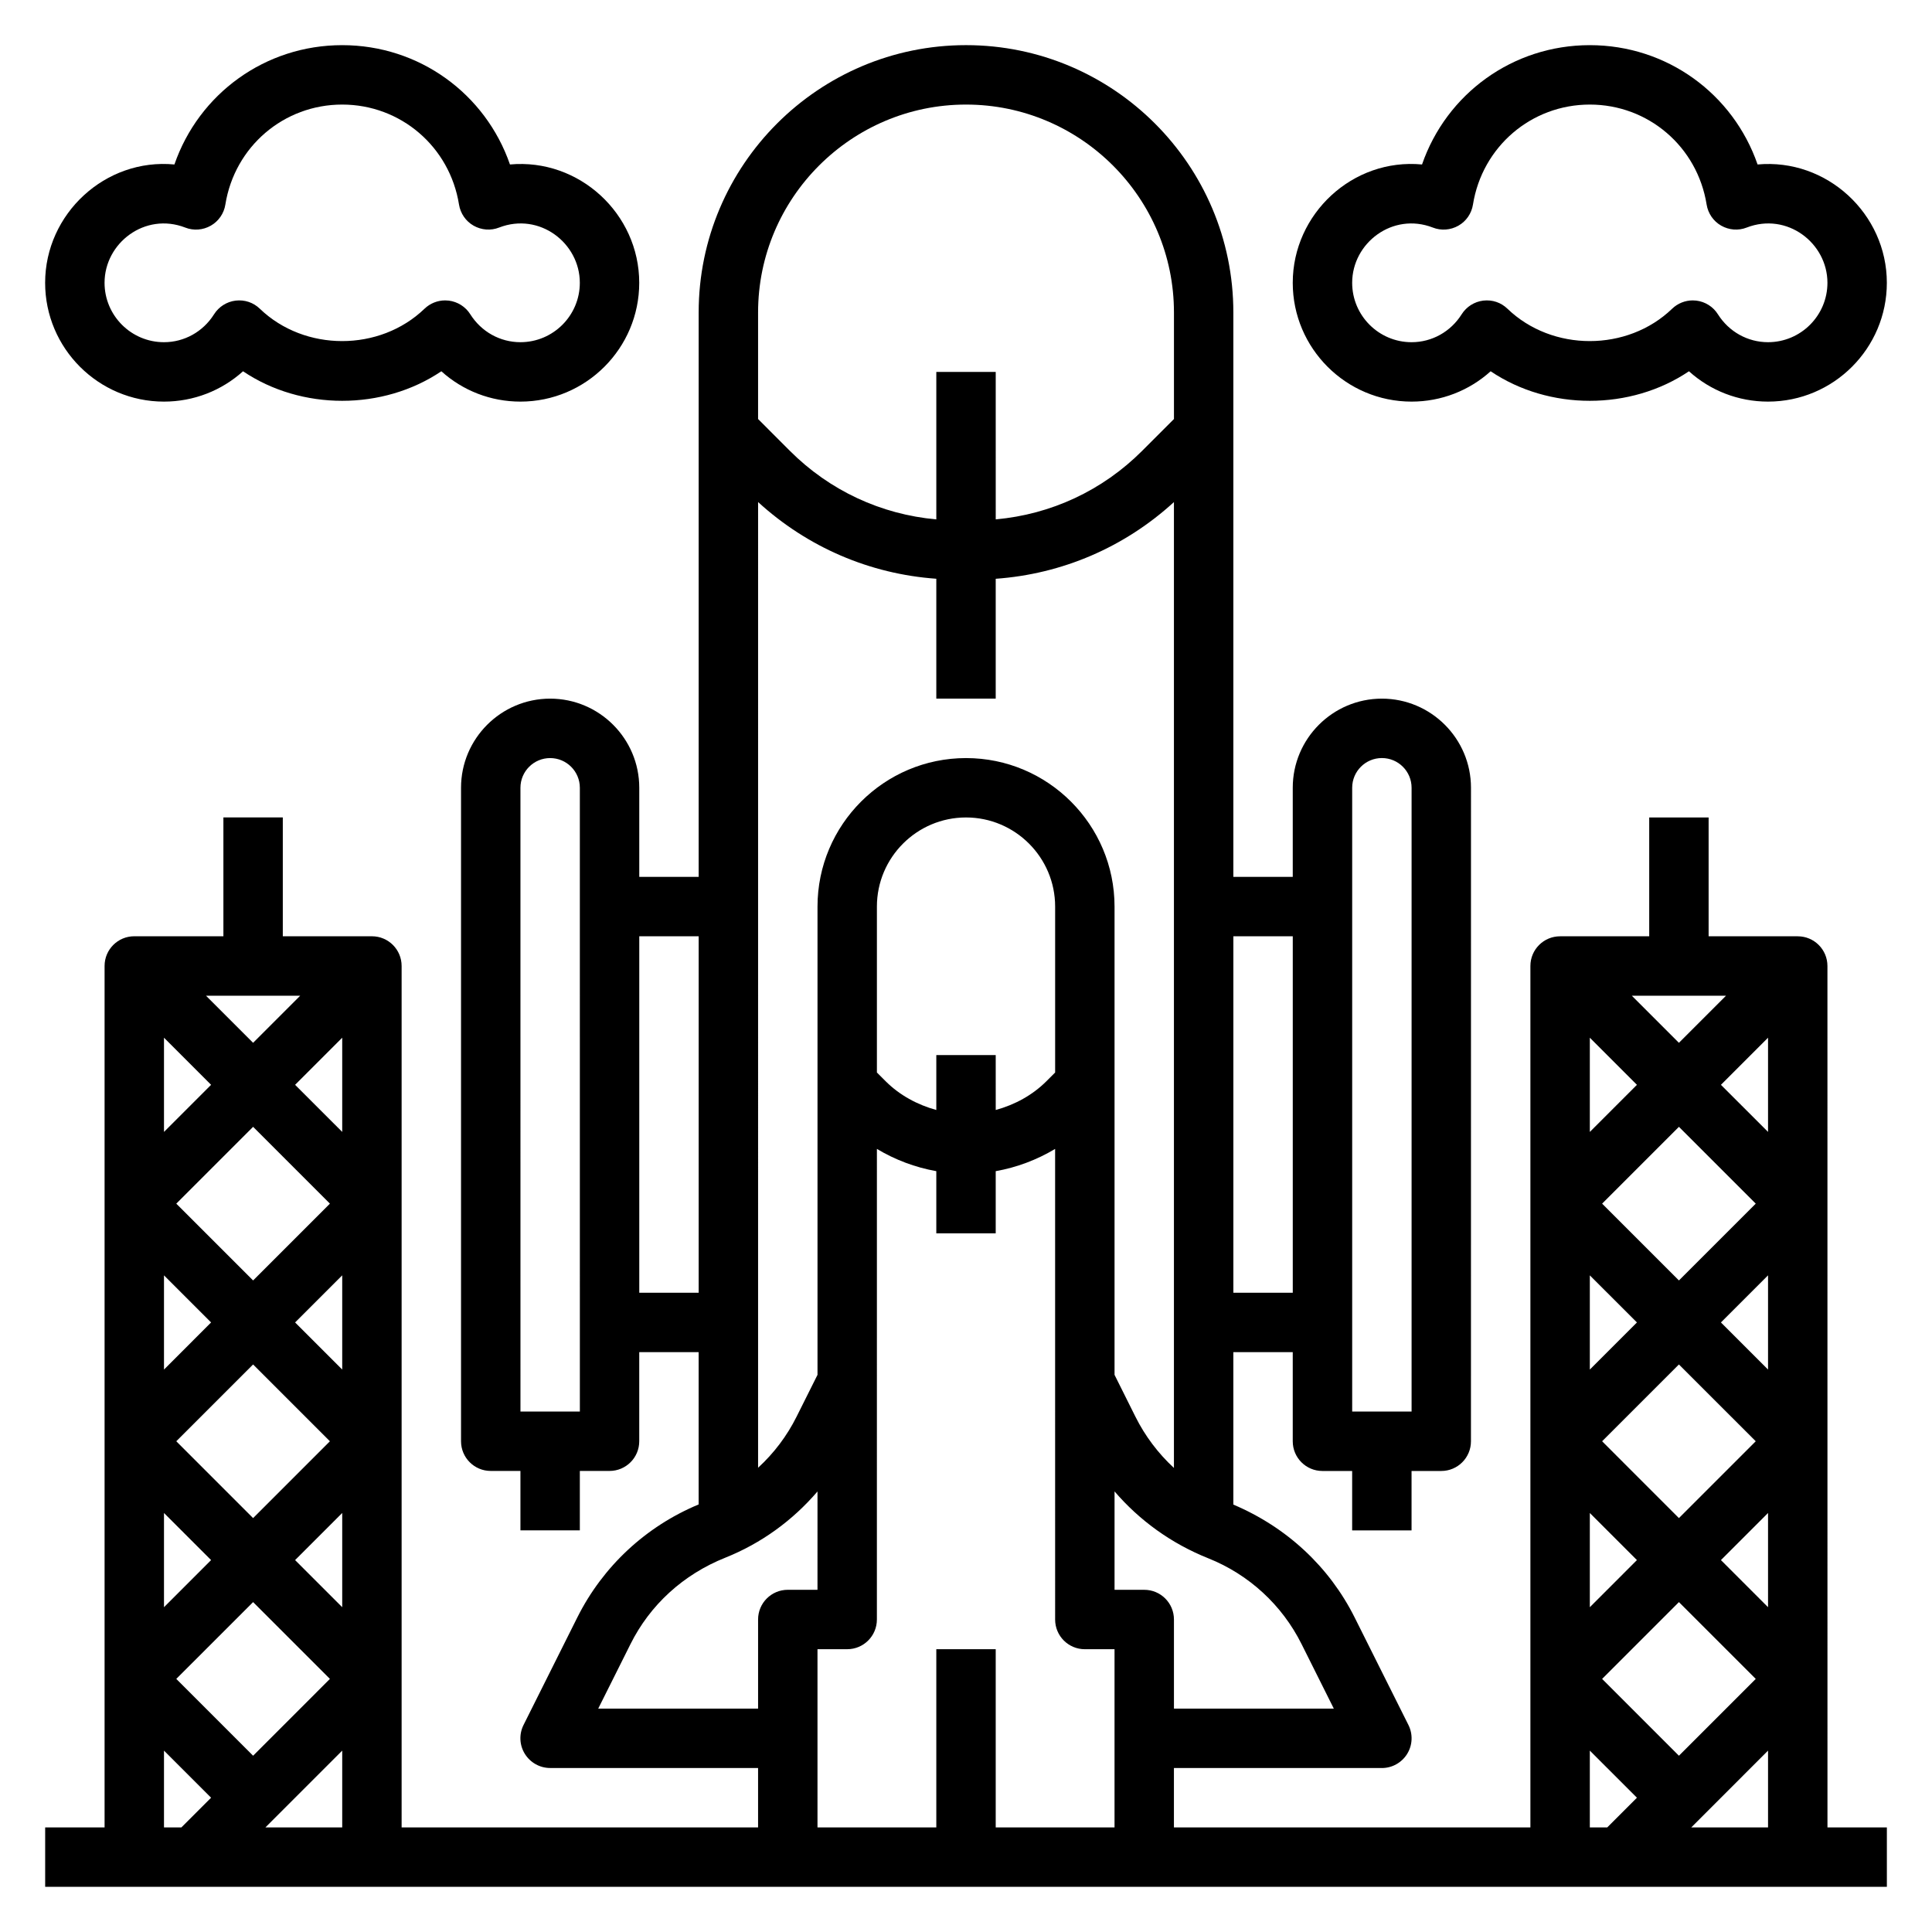 <?xml version="1.0" encoding="UTF-8"?>
<!-- Uploaded to: SVG Repo, www.svgrepo.com, Generator: SVG Repo Mixer Tools -->
<svg fill="#000000" width="800px" height="800px" version="1.1" viewBox="144 144 512 512" xmlns="http://www.w3.org/2000/svg">
 <g>
  <path d="m628.29 400c0-4.352-3.519-7.871-7.871-7.871h-23.617v-31.488h-15.742v31.488h-23.617c-4.352 0-7.871 3.519-7.871 7.871v228.29h-94.469v-15.742h55.105c2.731 0 5.258-1.418 6.699-3.738 1.441-2.32 1.566-5.219 0.348-7.66l-14.25-28.488c-6.707-13.406-17.957-23.914-32.156-29.93v-40.395h15.742v23.617c0 4.352 3.519 7.871 7.871 7.871h7.871v15.742h15.742v-15.742h7.871c4.352 0 7.871-3.519 7.871-7.871l0.008-173.19c0-13.02-10.598-23.617-23.617-23.617s-23.617 10.598-23.617 23.617v23.617h-15.742v-149.57c0-39.07-31.781-70.848-70.848-70.848-39.07 0-70.848 31.781-70.848 70.848v149.57h-15.742v-23.617c0-13.02-10.598-23.617-23.617-23.617s-23.617 10.598-23.617 23.617v173.18c0 4.352 3.519 7.871 7.871 7.871h7.871v15.742h15.742v-15.742h7.871c4.352 0 7.871-3.519 7.871-7.871v-23.617h15.742v40.367c-13.98 5.809-25.379 16.406-32.156 29.953l-14.25 28.488c-1.219 2.441-1.094 5.336 0.348 7.66 1.445 2.324 3.973 3.742 6.703 3.742h55.105v15.742l-94.465 0.004v-228.29c0-4.352-3.519-7.871-7.871-7.871l-23.617-0.004v-31.488h-15.742v31.488h-23.617c-4.352 0-7.871 3.519-7.871 7.871v228.29l-15.746 0.004v15.742h488.07v-15.742h-15.742zm-330.62 118.08h-15.742l-0.004-165.31c0-4.344 3.527-7.871 7.871-7.871s7.871 3.527 7.871 7.871zm314.88 26.875v24.969l-12.484-12.484zm-23.617 1.355-20.355-20.359 20.355-20.355 20.359 20.355zm11.133-51.848 12.484-12.484v24.969zm-11.133-11.129-20.355-20.355 20.355-20.359 20.359 20.359zm11.133-51.844 12.484-12.488v24.969zm-11.133-11.133-12.484-12.484h24.969zm-11.129 11.133-12.484 12.484v-24.969zm0 62.973-12.484 12.488v-24.969zm0 62.977-12.484 12.488v-24.969zm11.129 11.133 20.359 20.355-20.359 20.359-20.355-20.359zm23.617 39.359v20.359h-20.355zm-47.23 0 12.484 12.484-7.871 7.871-4.613 0.004zm-76.391-28.23 8.547 17.102h-42.367v-23.617c0-4.352-3.519-7.871-7.871-7.871h-7.871v-26.078c6.598 7.691 15.02 13.801 24.859 17.734 10.754 4.297 19.531 12.371 24.703 22.73zm-96.797-156.09v14.547c-5.023-1.379-9.723-3.914-13.438-7.629l-2.305-2.305v-43.973c0-13.02 10.598-23.617 23.617-23.617s23.617 10.598 23.617 23.617v43.973l-2.305 2.305c-3.715 3.715-8.414 6.25-13.438 7.629l-0.004-14.547zm-47.23-146.56c13.113 11.973 29.574 19.066 47.23 20.324v31.77h15.742v-31.762c17.656-1.266 34.117-8.352 47.23-20.324v255.96c-4.156-3.84-7.629-8.422-10.203-13.578l-5.535-11.094v-124.09c0-21.703-17.656-39.359-39.359-39.359s-39.359 17.656-39.359 39.359v124.09l-5.543 11.082c-2.559 5.133-6.016 9.691-10.203 13.539zm157.44 75.711c0-4.344 3.527-7.871 7.871-7.871s7.871 3.527 7.871 7.871v165.31h-15.742zm-15.746 39.359v94.465h-15.742v-94.465zm-86.59-220.41c30.379 0 55.105 24.727 55.105 55.105v28.23l-8.43 8.43c-10.531 10.531-24.145 16.848-38.801 18.16l-0.004-39.078h-15.742v39.086c-14.656-1.316-28.27-7.629-38.801-18.16l-8.434-8.441v-28.23c0-30.375 24.727-55.102 55.105-55.102zm-86.594 314.88v-94.465h15.742v94.465zm-10.879 110.21 8.551-17.098c5.172-10.359 13.941-18.438 25.16-22.914 9.523-3.809 17.84-9.871 24.402-17.539l-0.004 26.062h-7.871c-4.352 0-7.871 3.519-7.871 7.871v23.617zm58.109-15.746h7.871c4.352 0 7.871-3.519 7.871-7.871l0.004-124.71c4.84 2.898 10.18 4.914 15.742 5.894v16.48h15.742v-16.477c5.566-0.984 10.902-3 15.742-5.894l0.004 124.71c0 4.352 3.519 7.871 7.871 7.871h7.871v47.23h-31.488v-47.23h-15.742v47.23h-31.488zm-125.95-36.102v24.969l-12.488-12.484zm-23.617 1.355-20.359-20.359 20.359-20.355 20.355 20.355zm11.129-51.848 12.488-12.484v24.969zm-11.129-11.129-20.359-20.355 20.359-20.359 20.355 20.359zm11.129-51.844 12.488-12.488v24.969zm-11.129-11.133-12.484-12.484h24.969zm-11.133 11.133-12.484 12.484v-24.969zm0 62.973-12.484 12.488v-24.969zm0 62.977-12.484 12.488v-24.969zm11.133 11.133 20.355 20.355-20.355 20.359-20.359-20.359zm23.617 39.359v20.359h-20.359zm-47.234 0 12.484 12.484-7.871 7.871-4.613 0.004z"/>
  <path d="m187.45 250.43c7.871 0 15.266-2.906 20.957-8.039 15.484 10.438 37.07 10.438 52.555 0 5.691 5.133 13.082 8.039 20.953 8.039 17.367 0 31.488-14.121 31.488-31.488 0-18.285-15.918-33.031-34.258-31.355-6.481-18.734-24.043-31.621-44.461-31.621-20.422 0-37.984 12.887-44.461 31.621-18.305-1.738-34.262 13.07-34.262 31.355 0 17.367 14.125 31.488 31.488 31.488zm5.644-46.121c2.203 0.867 4.699 0.676 6.769-0.504 2.07-1.18 3.488-3.242 3.859-5.59 2.453-15.359 15.477-26.504 30.961-26.504s28.504 11.148 30.961 26.504c0.379 2.348 1.793 4.41 3.856 5.582 2.07 1.18 4.559 1.379 6.769 0.504 10.684-4.133 21.391 4.102 21.391 14.641 0 8.684-7.062 15.742-15.742 15.742-5.398 0-10.359-2.769-13.281-7.391-1.258-2.008-3.363-3.336-5.715-3.629-0.324-0.039-0.637-0.055-0.953-0.055-2.031 0-3.992 0.789-5.465 2.203-11.871 11.438-31.781 11.438-43.648 0-1.703-1.645-4-2.43-6.418-2.148-2.356 0.293-4.449 1.621-5.715 3.629-2.914 4.621-7.871 7.394-13.273 7.394-8.684 0-15.742-7.062-15.742-15.742 0-10.543 10.711-18.777 21.387-14.637z"/>
  <path d="m518.08 250.43c7.871 0 15.266-2.906 20.957-8.039 15.484 10.438 37.07 10.438 52.555 0 5.691 5.133 13.082 8.039 20.953 8.039 17.367 0 31.488-14.121 31.488-31.488 0-18.285-15.91-33.031-34.258-31.355-6.481-18.734-24.043-31.621-44.461-31.621-20.422 0-37.984 12.887-44.461 31.621-18.359-1.738-34.262 13.07-34.262 31.355 0 17.367 14.125 31.488 31.488 31.488zm5.644-46.121c2.203 0.867 4.699 0.676 6.769-0.504 2.07-1.172 3.481-3.234 3.856-5.582 2.457-15.367 15.48-26.512 30.965-26.512s28.504 11.148 30.961 26.504c0.379 2.348 1.793 4.41 3.856 5.582 2.07 1.18 4.559 1.379 6.769 0.504 10.684-4.133 21.391 4.102 21.391 14.641 0 8.684-7.062 15.742-15.742 15.742-5.398 0-10.359-2.769-13.281-7.391-1.258-2.008-3.363-3.336-5.715-3.629-0.324-0.039-0.637-0.055-0.953-0.055-2.031 0-3.992 0.789-5.465 2.203-11.871 11.438-31.781 11.438-43.648 0-1.703-1.645-3.992-2.43-6.418-2.148-2.356 0.293-4.449 1.621-5.715 3.629-2.914 4.621-7.871 7.394-13.273 7.394-8.684 0-15.742-7.062-15.742-15.742 0-10.543 10.711-18.777 21.387-14.637z"/>
 </g>
</svg>